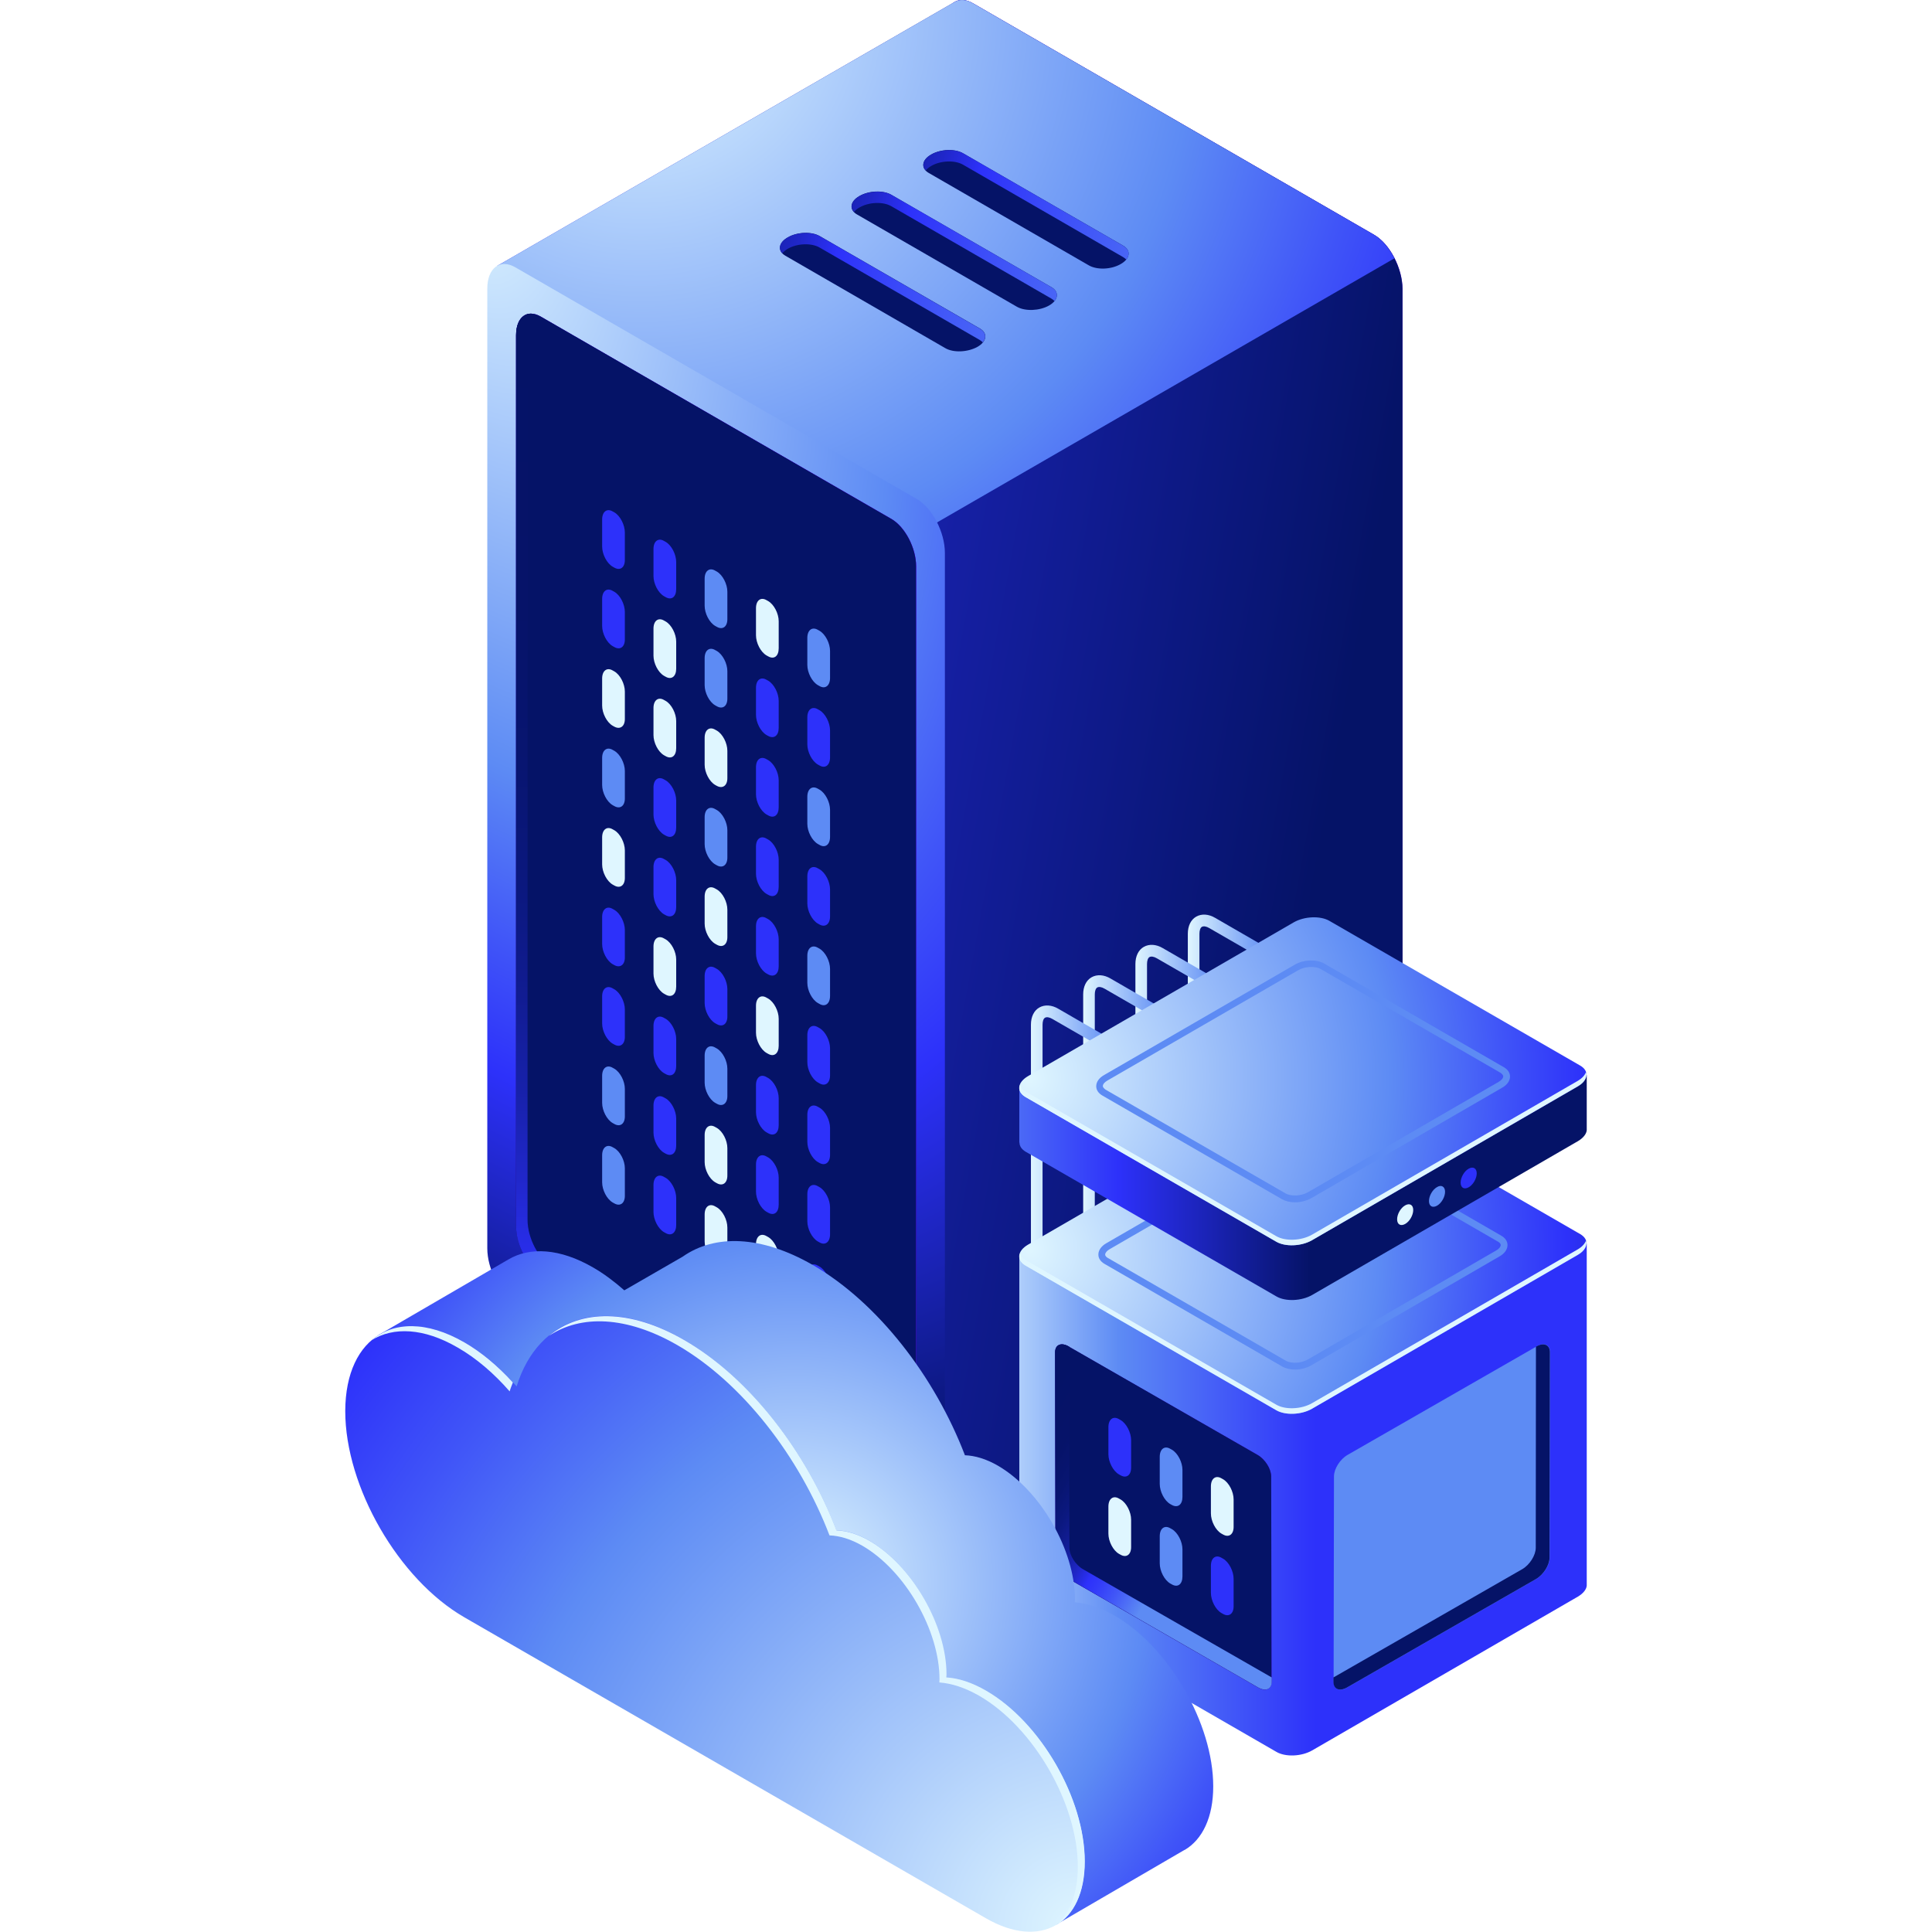 <?xml version="1.0" encoding="UTF-8"?>
<!-- Generator: Adobe Illustrator 25.2.1, SVG Export Plug-In . SVG Version: 6.00 Build 0)  -->
<svg xmlns="http://www.w3.org/2000/svg" xmlns:xlink="http://www.w3.org/1999/xlink" version="1.1" x="0px" y="0px" viewBox="0 0 1080 1080" style="enable-background:new 0 0 1080 1080;" xml:space="preserve">
<style type="text/css">
	.st0{opacity:0;fill:#FFFFFF;}
	.st1{fill:url(#SVGID_1_);}
	.st2{fill:url(#SVGID_2_);}
	.st3{fill:url(#SVGID_3_);}
	.st4{fill:url(#SVGID_4_);}
	.st5{fill:url(#SVGID_5_);}
	.st6{fill:url(#SVGID_6_);}
	.st7{fill:#051367;}
	.st8{fill:url(#SVGID_7_);}
	.st9{fill:url(#SVGID_8_);}
	.st10{fill:url(#SVGID_9_);}
	.st11{fill:url(#SVGID_10_);}
	.st12{fill:#5D8BF4;}
	.st13{fill:#2D31FA;}
	.st14{fill:#DFF6FF;}
	.st15{fill:url(#SVGID_11_);}
	.st16{fill:url(#SVGID_12_);}
	.st17{fill:url(#SVGID_13_);}
	.st18{fill:url(#SVGID_14_);}
	.st19{fill:url(#SVGID_15_);}
	.st20{fill:url(#SVGID_19_);}
	.st21{fill:url(#SVGID_20_);}
	.st22{fill:url(#SVGID_21_);}
	.st23{fill:url(#SVGID_22_);}
	.st24{fill:url(#SVGID_23_);}
	.st25{fill:url(#SVGID_24_);}
</style>
<g id="Layer_2">
	<rect x="0" y="0" class="st0" width="1080" height="1080"></rect>
</g>
<g id="Layer_1">
	<g>
		<g>
			
				<linearGradient id="SVGID_1_" gradientUnits="userSpaceOnUse" x1="370.624" y1="1732.078" x2="370.624" y2="1231.021" gradientTransform="matrix(0.866 0.5 0 1.155 335.099 -1540.164)">
				<stop offset="0" style="stop-color:#2D0979"></stop>
				<stop offset="1" style="stop-color:#5B04F7"></stop>
			</linearGradient>
			<path class="st1" d="M768.2,709.9L544,580.5c-8.7-5-15.8-18.5-15.8-30.2V13.8c0-11.6,7.1-17,15.8-11.9l224.2,129.4     c8.7,5,15.8,18.5,15.8,30.2V698C783.9,709.6,776.9,714.9,768.2,709.9z"></path>
			<linearGradient id="SVGID_2_" gradientUnits="userSpaceOnUse" x1="740.173" y1="467.147" x2="178.189" y2="364.606">
				<stop offset="0" style="stop-color:#051367"></stop>
				<stop offset="1" style="stop-color:#2D31FA"></stop>
			</linearGradient>
			<path class="st2" d="M768.2,131.3L544,1.9c-3.9-2.3-7.5-2.4-10.2-0.9l0,0L277.8,148.7l12.1,44.6l233.4,664.6l254.9-147     c0,0,0.1,0,0.1-0.1l0.5-0.3l0,0c3.2-2,5.2-6.4,5.2-12.6V161.5C783.9,149.9,776.9,136.4,768.2,131.3z"></path>
			<radialGradient id="SVGID_3_" cx="358.409" cy="4.685" r="654.744" gradientUnits="userSpaceOnUse">
				<stop offset="0" style="stop-color:#DFF6FF"></stop>
				<stop offset="0.474" style="stop-color:#5D8BF4"></stop>
				<stop offset="0.621" style="stop-color:#4055F8"></stop>
				<stop offset="0.73" style="stop-color:#2D31FA"></stop>
				<stop offset="1" style="stop-color:#051367"></stop>
			</radialGradient>
			<path class="st3" d="M768.2,131.3L544,1.9c-3.9-2.3-7.5-2.4-10.2-0.9l0,0L277.8,148.7l12.1,44.6L354,376.1l12.1,7l413.4-238.7     C776.6,138.7,772.6,133.9,768.2,131.3z"></path>
			
				<radialGradient id="SVGID_4_" cx="-88.831" cy="1457.69" r="581.275" gradientTransform="matrix(0.866 0.5 0 1.155 335.099 -1540.164)" gradientUnits="userSpaceOnUse">
				<stop offset="0" style="stop-color:#DFF6FF"></stop>
				<stop offset="0.474" style="stop-color:#5D8BF4"></stop>
				<stop offset="0.621" style="stop-color:#4055F8"></stop>
				<stop offset="0.73" style="stop-color:#2D31FA"></stop>
				<stop offset="1" style="stop-color:#051367"></stop>
			</radialGradient>
			<path class="st4" d="M512.4,857.4L288.2,728c-8.7-5-15.8-18.5-15.8-30.2V161.4c0-11.6,7.1-17,15.8-11.9l224.2,129.4     c8.7,5,15.8,18.5,15.8,30.2v536.5C528.2,857.1,521.1,862.5,512.4,857.4z"></path>
			
				<linearGradient id="SVGID_5_" gradientUnits="userSpaceOnUse" x1="-63.766" y1="1766.644" x2="188.02" y2="1709.589" gradientTransform="matrix(0.866 0.5 0 1.155 335.099 -1540.164)">
				<stop offset="0" style="stop-color:#3919BB"></stop>
				<stop offset="1" style="stop-color:#6507FA"></stop>
			</linearGradient>
			<path class="st5" d="M498.3,825.1L302.3,712c-7.6-4.4-13.8-16.2-13.8-26.4V187.4c0-10.2,6.2-14.8,13.8-10.4l196,113.1     c7.6,4.4,13.8,16.2,13.8,26.4v498.2C512.1,824.9,505.9,829.5,498.3,825.1z"></path>
			
				<linearGradient id="SVGID_6_" gradientUnits="userSpaceOnUse" x1="-63.766" y1="1766.644" x2="188.02" y2="1709.589" gradientTransform="matrix(0.866 0.5 0 1.155 335.099 -1540.164)">
				<stop offset="0" style="stop-color:#3919BB"></stop>
				<stop offset="1" style="stop-color:#6507FA"></stop>
			</linearGradient>
			<path class="st6" d="M498.3,825.1L302.3,712c-7.6-4.4-13.8-16.2-13.8-26.4V187.4c0-10.2,6.2-14.8,13.8-10.4l196,113.1     c7.6,4.4,13.8,16.2,13.8,26.4v498.2C512.1,824.9,505.9,829.5,498.3,825.1z"></path>
			<path class="st7" d="M498.3,825.1L302.3,712c-7.6-4.4-13.8-16.2-13.8-26.4V187.4c0-10.2,6.2-14.8,13.8-10.4l196,113.1     c7.6,4.4,13.8,16.2,13.8,26.4v498.2C512.1,824.9,505.9,829.5,498.3,825.1z"></path>
			<linearGradient id="SVGID_7_" gradientUnits="userSpaceOnUse" x1="399.316" y1="826.78" x2="399.316" y2="175.301">
				<stop offset="0" style="stop-color:#5D8BF4"></stop>
				<stop offset="7.474601e-03" style="stop-color:#5A86F4"></stop>
				<stop offset="8.026138e-02" style="stop-color:#4258F7"></stop>
				<stop offset="0.136" style="stop-color:#333CF9"></stop>
				<stop offset="0.169" style="stop-color:#2D31FA"></stop>
				<stop offset="0.191" style="stop-color:#292EEC"></stop>
				<stop offset="0.259" style="stop-color:#2027C9"></stop>
				<stop offset="0.334" style="stop-color:#1721AA"></stop>
				<stop offset="0.415" style="stop-color:#111C92"></stop>
				<stop offset="0.505" style="stop-color:#0B187F"></stop>
				<stop offset="0.611" style="stop-color:#081571"></stop>
				<stop offset="0.745" style="stop-color:#061369"></stop>
				<stop offset="1" style="stop-color:#051367"></stop>
			</linearGradient>
			<path class="st8" d="M504.7,821.4l-196-113.1c-7.6-4.4-13.8-16.2-13.8-26.4V183.6c0-3.5,0.7-6.3,2-8.3c-4.9,0-8.4,4.5-8.4,12.1     v498.2c0,10.2,6.2,22,13.8,26.4l196,113.1c5,2.9,9.4,1.8,11.8-2.1C508.5,823,506.6,822.5,504.7,821.4z"></path>
			<path class="st7" d="M528.4,194.6L439.1,143c-4.6-2.6-4-7.3,1.3-10.3l0,0c5.3-3.1,13.3-3.4,17.9-0.7l89.4,51.6     c4.6,2.6,4,7.3-1.3,10.3l0,0C541,196.9,533,197.3,528.4,194.6z"></path>
			<g>
				<linearGradient id="SVGID_8_" gradientUnits="userSpaceOnUse" x1="263.13" y1="101.479" x2="715.94" y2="214.287">
					<stop offset="5.969585e-03" style="stop-color:#051367"></stop>
					<stop offset="0.142" style="stop-color:#061369"></stop>
					<stop offset="0.213" style="stop-color:#081571"></stop>
					<stop offset="0.269" style="stop-color:#0B187F"></stop>
					<stop offset="0.316" style="stop-color:#111C92"></stop>
					<stop offset="0.359" style="stop-color:#1721AA"></stop>
					<stop offset="0.399" style="stop-color:#2027C9"></stop>
					<stop offset="0.434" style="stop-color:#292EEC"></stop>
					<stop offset="0.446" style="stop-color:#2D31FA"></stop>
					<stop offset="0.528" style="stop-color:#3A49F8"></stop>
					<stop offset="0.648" style="stop-color:#4966F6"></stop>
					<stop offset="0.768" style="stop-color:#547AF5"></stop>
					<stop offset="0.886" style="stop-color:#5B87F4"></stop>
					<stop offset="1" style="stop-color:#5D8BF4"></stop>
				</linearGradient>
				<path class="st9" d="M440.3,139.1c5.3-3.1,13.3-3.4,17.9-0.7l89.4,51.6c0.7,0.4,1.3,0.9,1.8,1.4c2.2-2.7,1.7-5.8-1.8-7.8      L458.2,132c-4.6-2.6-12.6-2.3-17.9,0.7c-4.5,2.6-5.5,6.2-3,8.9C438,140.7,439,139.9,440.3,139.1z"></path>
			</g>
			<path class="st7" d="M568.5,171.5l-89.4-51.6c-4.6-2.6-4-7.3,1.3-10.3l0,0c5.3-3.1,13.3-3.4,17.9-0.7l89.4,51.6     c4.6,2.6,4,7.3-1.3,10.3h0C581.1,173.8,573.1,174.1,568.5,171.5z"></path>
			<g>
				<linearGradient id="SVGID_9_" gradientUnits="userSpaceOnUse" x1="303.212" y1="78.337" x2="756.023" y2="191.145">
					<stop offset="5.969585e-03" style="stop-color:#051367"></stop>
					<stop offset="0.142" style="stop-color:#061369"></stop>
					<stop offset="0.213" style="stop-color:#081571"></stop>
					<stop offset="0.269" style="stop-color:#0B187F"></stop>
					<stop offset="0.316" style="stop-color:#111C92"></stop>
					<stop offset="0.359" style="stop-color:#1721AA"></stop>
					<stop offset="0.399" style="stop-color:#2027C9"></stop>
					<stop offset="0.434" style="stop-color:#292EEC"></stop>
					<stop offset="0.446" style="stop-color:#2D31FA"></stop>
					<stop offset="0.528" style="stop-color:#3A49F8"></stop>
					<stop offset="0.648" style="stop-color:#4966F6"></stop>
					<stop offset="0.768" style="stop-color:#547AF5"></stop>
					<stop offset="0.886" style="stop-color:#5B87F4"></stop>
					<stop offset="1" style="stop-color:#5D8BF4"></stop>
				</linearGradient>
				<path class="st10" d="M480.4,116c5.3-3.1,13.3-3.4,17.9-0.7l89.4,51.6c0.7,0.4,1.3,0.9,1.8,1.4c2.2-2.7,1.7-5.8-1.8-7.8      l-89.4-51.6c-4.6-2.6-12.6-2.3-17.9,0.7c-4.5,2.6-5.5,6.2-3,8.9C478.1,117.6,479.1,116.7,480.4,116z"></path>
			</g>
			<path class="st7" d="M608.6,148.3l-89.4-51.6c-4.6-2.6-4-7.3,1.3-10.3l0,0c5.3-3.1,13.3-3.4,17.9-0.7l89.4,51.6     c4.6,2.6,4,7.3-1.3,10.3l0,0C621.2,150.7,613.2,151,608.6,148.3z"></path>
			<g>
				<linearGradient id="SVGID_10_" gradientUnits="userSpaceOnUse" x1="343.296" y1="55.195" x2="796.106" y2="168.003">
					<stop offset="5.969585e-03" style="stop-color:#051367"></stop>
					<stop offset="0.142" style="stop-color:#061369"></stop>
					<stop offset="0.213" style="stop-color:#081571"></stop>
					<stop offset="0.269" style="stop-color:#0B187F"></stop>
					<stop offset="0.316" style="stop-color:#111C92"></stop>
					<stop offset="0.359" style="stop-color:#1721AA"></stop>
					<stop offset="0.399" style="stop-color:#2027C9"></stop>
					<stop offset="0.434" style="stop-color:#292EEC"></stop>
					<stop offset="0.446" style="stop-color:#2D31FA"></stop>
					<stop offset="0.528" style="stop-color:#3A49F8"></stop>
					<stop offset="0.648" style="stop-color:#4966F6"></stop>
					<stop offset="0.768" style="stop-color:#547AF5"></stop>
					<stop offset="0.886" style="stop-color:#5B87F4"></stop>
					<stop offset="1" style="stop-color:#5D8BF4"></stop>
				</linearGradient>
				<path class="st11" d="M520.5,92.8c5.3-3.1,13.3-3.4,17.9-0.7l89.4,51.6c0.7,0.4,1.3,0.9,1.8,1.4c2.2-2.7,1.7-5.8-1.8-7.8      l-89.4-51.6c-4.6-2.6-12.6-2.3-17.9,0.7c-4.5,2.6-5.5,6.2-3,8.9C518.2,94.4,519.2,93.6,520.5,92.8z"></path>
			</g>
			<path class="st12" d="M458.1,383.5l-0.9-0.5c-3.3-1.9-5.9-7-5.9-11.3v-15.1c0-4.4,2.7-6.4,5.9-4.5l0.9,0.5     c3.3,1.9,5.9,7,5.9,11.3V379C464,383.3,461.3,385.4,458.1,383.5z"></path>
			<path class="st13" d="M458.1,427.9l-0.9-0.5c-3.3-1.9-5.9-7-5.9-11.3V401c0-4.4,2.7-6.4,5.9-4.5l0.9,0.5c3.3,1.9,5.9,7,5.9,11.3     v15.1C464,427.8,461.3,429.8,458.1,427.9z"></path>
			<path class="st12" d="M458.1,472.3l-0.9-0.5c-3.3-1.9-5.9-7-5.9-11.3v-15.1c0-4.4,2.7-6.4,5.9-4.5l0.9,0.5     c3.3,1.9,5.9,7,5.9,11.3v15.1C464,472.2,461.3,474.2,458.1,472.3z"></path>
			<path class="st13" d="M458.1,516.8l-0.9-0.5c-3.3-1.9-5.9-7-5.9-11.3v-15.1c0-4.4,2.7-6.4,5.9-4.5l0.9,0.5     c3.3,1.9,5.9,7,5.9,11.3v15.1C464,516.6,461.3,518.6,458.1,516.8z"></path>
			<path class="st12" d="M458.1,561.2l-0.9-0.5c-3.3-1.9-5.9-7-5.9-11.3v-15.1c0-4.4,2.7-6.4,5.9-4.5l0.9,0.5     c3.3,1.9,5.9,7,5.9,11.3v15.1C464,561.1,461.3,563.1,458.1,561.2z"></path>
			<path class="st13" d="M458.1,605.6l-0.9-0.5c-3.3-1.9-5.9-7-5.9-11.3v-15.1c0-4.4,2.7-6.4,5.9-4.5l0.9,0.5     c3.3,1.9,5.9,7,5.9,11.3v15.1C464,605.5,461.3,607.5,458.1,605.6z"></path>
			<path class="st13" d="M458.1,650.1l-0.9-0.5c-3.3-1.9-5.9-7-5.9-11.3v-15.1c0-4.4,2.7-6.4,5.9-4.5l0.9,0.5     c3.3,1.9,5.9,7,5.9,11.3v15.1C464,649.9,461.3,651.9,458.1,650.1z"></path>
			<path class="st13" d="M458.1,694.5l-0.9-0.5c-3.3-1.9-5.9-7-5.9-11.3v-15.1c0-4.4,2.7-6.4,5.9-4.5l0.9,0.5     c3.3,1.9,5.9,7,5.9,11.3V690C464,694.3,461.3,696.4,458.1,694.5z"></path>
			<path class="st13" d="M458.1,738.9l-0.9-0.5c-3.3-1.9-5.9-7-5.9-11.3V712c0-4.4,2.7-6.4,5.9-4.5l0.9,0.5c3.3,1.9,5.9,7,5.9,11.3     v15.1C464,738.8,461.3,740.8,458.1,738.9z"></path>
			<path class="st14" d="M429.4,366.9l-0.9-0.5c-3.3-1.9-5.9-7-5.9-11.3V340c0-4.4,2.7-6.4,5.9-4.5l0.9,0.5c3.3,1.9,5.9,7,5.9,11.3     v15.1C435.3,366.8,432.7,368.8,429.4,366.9z"></path>
			<path class="st13" d="M429.4,411.4l-0.9-0.5c-3.3-1.9-5.9-7-5.9-11.3v-15.1c0-4.4,2.7-6.4,5.9-4.5l0.9,0.5     c3.3,1.9,5.9,7,5.9,11.3v15.1C435.3,411.2,432.7,413.2,429.4,411.4z"></path>
			<path class="st13" d="M429.4,455.8l-0.9-0.5c-3.3-1.9-5.9-7-5.9-11.3v-15.1c0-4.4,2.7-6.4,5.9-4.5l0.9,0.5     c3.3,1.9,5.9,7,5.9,11.3v15.1C435.3,455.7,432.7,457.7,429.4,455.8z"></path>
			<path class="st13" d="M429.4,500.2l-0.9-0.5c-3.3-1.9-5.9-7-5.9-11.3v-15.1c0-4.4,2.7-6.4,5.9-4.5l0.9,0.5     c3.3,1.9,5.9,7,5.9,11.3v15.1C435.3,500.1,432.7,502.1,429.4,500.2z"></path>
			<path class="st13" d="M429.4,544.7l-0.9-0.5c-3.3-1.9-5.9-7-5.9-11.3v-15.1c0-4.4,2.7-6.4,5.9-4.5l0.9,0.5     c3.3,1.9,5.9,7,5.9,11.3v15.1C435.3,544.5,432.7,546.5,429.4,544.7z"></path>
			<path class="st14" d="M429.4,589.1l-0.9-0.5c-3.3-1.9-5.9-7-5.9-11.3v-15.1c0-4.4,2.7-6.4,5.9-4.5l0.9,0.5     c3.3,1.9,5.9,7,5.9,11.3v15.1C435.3,588.9,432.7,591,429.4,589.1z"></path>
			<path class="st13" d="M429.4,633.5l-0.9-0.5c-3.3-1.9-5.9-7-5.9-11.3v-15.1c0-4.4,2.7-6.4,5.9-4.5l0.9,0.5     c3.3,1.9,5.9,7,5.9,11.3V629C435.3,633.4,432.7,635.4,429.4,633.5z"></path>
			<path class="st13" d="M429.4,677.9l-0.9-0.5c-3.3-1.9-5.9-7-5.9-11.3V651c0-4.4,2.7-6.4,5.9-4.5l0.9,0.5c3.3,1.9,5.9,7,5.9,11.3     v15.1C435.3,677.8,432.7,679.8,429.4,677.9z"></path>
			<path class="st14" d="M429.4,722.4l-0.9-0.5c-3.3-1.9-5.9-7-5.9-11.3v-15.1c0-4.4,2.7-6.4,5.9-4.5l0.9,0.5     c3.3,1.9,5.9,7,5.9,11.3v15.1C435.3,722.2,432.7,724.3,429.4,722.4z"></path>
			<path class="st12" d="M400.7,350.4l-0.9-0.5c-3.3-1.9-5.9-7-5.9-11.3v-15.1c0-4.4,2.7-6.4,5.9-4.5l0.9,0.5     c3.3,1.9,5.9,7,5.9,11.3v15.1C406.7,350.3,404,352.3,400.7,350.4z"></path>
			<path class="st12" d="M400.7,394.8l-0.9-0.5c-3.3-1.9-5.9-7-5.9-11.3v-15.1c0-4.4,2.7-6.4,5.9-4.5l0.9,0.5     c3.3,1.9,5.9,7,5.9,11.3v15.1C406.7,394.7,404,396.7,400.7,394.8z"></path>
			<path class="st14" d="M400.7,439.3l-0.9-0.5c-3.3-1.9-5.9-7-5.9-11.3v-15.1c0-4.4,2.7-6.4,5.9-4.5l0.9,0.5     c3.3,1.9,5.9,7,5.9,11.3v15.1C406.7,439.1,404,441.1,400.7,439.3z"></path>
			<path class="st12" d="M400.7,483.7l-0.9-0.5c-3.3-1.9-5.9-7-5.9-11.3v-15.1c0-4.4,2.7-6.4,5.9-4.5l0.9,0.5     c3.3,1.9,5.9,7,5.9,11.3v15.1C406.7,483.5,404,485.6,400.7,483.7z"></path>
			<path class="st14" d="M400.7,528.1l-0.9-0.5c-3.3-1.9-5.9-7-5.9-11.3v-15.1c0-4.4,2.7-6.4,5.9-4.5l0.9,0.5     c3.3,1.9,5.9,7,5.9,11.3v15.1C406.7,528,404,530,400.7,528.1z"></path>
			<path class="st13" d="M400.7,572.5l-0.9-0.5c-3.3-1.9-5.9-7-5.9-11.3v-15.1c0-4.4,2.7-6.4,5.9-4.5l0.9,0.5     c3.3,1.9,5.9,7,5.9,11.3v15.1C406.7,572.4,404,574.4,400.7,572.5z"></path>
			<path class="st12" d="M400.7,617l-0.9-0.5c-3.3-1.9-5.9-7-5.9-11.3v-15.1c0-4.4,2.7-6.4,5.9-4.5l0.9,0.5c3.3,1.9,5.9,7,5.9,11.3     v15.1C406.7,616.8,404,618.9,400.7,617z"></path>
			<path class="st14" d="M400.7,661.4l-0.9-0.5c-3.3-1.9-5.9-7-5.9-11.3v-15.1c0-4.4,2.7-6.4,5.9-4.5l0.9,0.5     c3.3,1.9,5.9,7,5.9,11.3v15.1C406.7,661.3,404,663.3,400.7,661.4z"></path>
			<path class="st14" d="M400.7,705.8l-0.9-0.5c-3.3-1.9-5.9-7-5.9-11.3v-15.1c0-4.4,2.7-6.4,5.9-4.5l0.9,0.5     c3.3,1.9,5.9,7,5.9,11.3v15.1C406.7,705.7,404,707.7,400.7,705.8z"></path>
			<path class="st13" d="M372.1,333.8l-0.9-0.5c-3.3-1.9-5.9-7-5.9-11.3v-15.1c0-4.4,2.7-6.4,5.9-4.5l0.9,0.5     c3.3,1.9,5.9,7,5.9,11.3v15.1C378,333.7,375.4,335.7,372.1,333.8z"></path>
			<path class="st14" d="M372.1,378.3l-0.9-0.5c-3.3-1.9-5.9-7-5.9-11.3v-15.1c0-4.4,2.7-6.4,5.9-4.5l0.9,0.5     c3.3,1.9,5.9,7,5.9,11.3v15.1C378,378.1,375.4,380.2,372.1,378.3z"></path>
			<path class="st14" d="M372.1,422.7l-0.9-0.5c-3.3-1.9-5.9-7-5.9-11.3v-15.1c0-4.4,2.7-6.4,5.9-4.5l0.9,0.5     c3.3,1.9,5.9,7,5.9,11.3v15.1C378,422.6,375.4,424.6,372.1,422.7z"></path>
			<path class="st13" d="M372.1,467.1l-0.9-0.5c-3.3-1.9-5.9-7-5.9-11.3v-15.1c0-4.4,2.7-6.4,5.9-4.5l0.9,0.5     c3.3,1.9,5.9,7,5.9,11.3v15.1C378,467,375.4,469,372.1,467.1z"></path>
			<path class="st13" d="M372.1,511.6l-0.9-0.5c-3.3-1.9-5.9-7-5.9-11.3v-15.1c0-4.4,2.7-6.4,5.9-4.5l0.9,0.5     c3.3,1.9,5.9,7,5.9,11.3v15.1C378,511.4,375.4,513.4,372.1,511.6z"></path>
			<path class="st14" d="M372.1,556l-0.9-0.5c-3.3-1.9-5.9-7-5.9-11.3v-15.1c0-4.4,2.7-6.4,5.9-4.5l0.9,0.5c3.3,1.9,5.9,7,5.9,11.3     v15.1C378,555.9,375.4,557.9,372.1,556z"></path>
			<path class="st13" d="M372.1,600.4l-0.9-0.5c-3.3-1.9-5.9-7-5.9-11.3v-15.1c0-4.4,2.7-6.4,5.9-4.5l0.9,0.5     c3.3,1.9,5.9,7,5.9,11.3v15.1C378,600.3,375.4,602.3,372.1,600.4z"></path>
			<path class="st13" d="M372.1,644.9l-0.9-0.5c-3.3-1.9-5.9-7-5.9-11.3v-15.1c0-4.4,2.7-6.4,5.9-4.5l0.9,0.5     c3.3,1.9,5.9,7,5.9,11.3v15.1C378,644.7,375.4,646.7,372.1,644.9z"></path>
			<path class="st13" d="M372.1,689.3l-0.9-0.5c-3.3-1.9-5.9-7-5.9-11.3v-15.1c0-4.4,2.7-6.4,5.9-4.5l0.9,0.5     c3.3,1.9,5.9,7,5.9,11.3v15.1C378,689.1,375.4,691.2,372.1,689.3z"></path>
			<path class="st13" d="M343.4,317.3l-0.9-0.5c-3.3-1.9-5.9-7-5.9-11.3v-15.1c0-4.4,2.7-6.4,5.9-4.5l0.9,0.5     c3.3,1.9,5.9,7,5.9,11.3v15.1C349.4,317.2,346.7,319.2,343.4,317.3z"></path>
			<path class="st13" d="M343.4,361.7l-0.9-0.5c-3.3-1.9-5.9-7-5.9-11.3v-15.1c0-4.4,2.7-6.4,5.9-4.5l0.9,0.5     c3.3,1.9,5.9,7,5.9,11.3v15.1C349.4,361.6,346.7,363.6,343.4,361.7z"></path>
			<path class="st14" d="M343.4,406.2l-0.9-0.5c-3.3-1.9-5.9-7-5.9-11.3v-15.1c0-4.4,2.7-6.4,5.9-4.5l0.9,0.5     c3.3,1.9,5.9,7,5.9,11.3v15.1C349.4,406,346.7,408,343.4,406.2z"></path>
			<path class="st12" d="M343.4,450.6l-0.9-0.5c-3.3-1.9-5.9-7-5.9-11.3v-15.1c0-4.4,2.7-6.4,5.9-4.5l0.9,0.5     c3.3,1.9,5.9,7,5.9,11.3v15.1C349.4,450.5,346.7,452.5,343.4,450.6z"></path>
			<path class="st14" d="M343.4,495l-0.9-0.5c-3.3-1.9-5.9-7-5.9-11.3v-15.1c0-4.4,2.7-6.4,5.9-4.5l0.9,0.5c3.3,1.9,5.9,7,5.9,11.3     v15.1C349.4,494.9,346.7,496.9,343.4,495z"></path>
			<path class="st13" d="M343.4,539.5l-0.9-0.5c-3.3-1.9-5.9-7-5.9-11.3v-15.1c0-4.4,2.7-6.4,5.9-4.5l0.9,0.5     c3.3,1.9,5.9,7,5.9,11.3V535C349.4,539.3,346.7,541.3,343.4,539.5z"></path>
			<path class="st13" d="M343.4,583.9l-0.9-0.5c-3.3-1.9-5.9-7-5.9-11.3V557c0-4.4,2.7-6.4,5.9-4.5l0.9,0.5c3.3,1.9,5.9,7,5.9,11.3     v15.1C349.4,583.7,346.7,585.8,343.4,583.9z"></path>
			<path class="st12" d="M343.4,628.3l-0.9-0.5c-3.3-1.9-5.9-7-5.9-11.3v-15.1c0-4.4,2.7-6.4,5.9-4.5l0.9,0.5     c3.3,1.9,5.9,7,5.9,11.3v15.1C349.4,628.2,346.7,630.2,343.4,628.3z"></path>
			<path class="st12" d="M343.4,672.7l-0.9-0.5c-3.3-1.9-5.9-7-5.9-11.3v-15.1c0-4.4,2.7-6.4,5.9-4.5l0.9,0.5     c3.3,1.9,5.9,7,5.9,11.3v15.1C349.4,672.6,346.7,674.6,343.4,672.7z"></path>
		</g>
		<g>
			<g>
				
					<linearGradient id="SVGID_11_" gradientUnits="userSpaceOnUse" x1="400.008" y1="1894.06" x2="453.16" y2="1894.06" gradientTransform="matrix(0.866 0.5 0 1.155 317.461 -1805.242)">
					<stop offset="0" style="stop-color:#DFF6FF"></stop>
					<stop offset="0.985" style="stop-color:#5D8BF4"></stop>
				</linearGradient>
				<path class="st15" d="M706.6,683.5c-0.6,0-1.1-0.1-1.6-0.4l-29-16.8c-6.8-3.9-12-13.1-12-20.9V522c0-4.4,1.7-7.9,4.7-9.6      c3-1.7,6.9-1.5,10.6,0.7l29.1,16.8c1.6,0.9,2.1,2.9,1.2,4.5c-0.9,1.6-2.9,2.1-4.5,1.2l-29.1-16.8c-1.7-1-3.2-1.2-4.1-0.7      c-0.9,0.5-1.4,2-1.4,3.9v123.5c0,5.5,4,12.4,8.8,15.2l29,16.8c1.6,0.9,2.1,2.9,1.2,4.5C708.8,683,707.7,683.5,706.6,683.5z"></path>
				
					<linearGradient id="SVGID_12_" gradientUnits="userSpaceOnUse" x1="366.237" y1="1923.368" x2="419.389" y2="1923.368" gradientTransform="matrix(0.866 0.5 0 1.155 317.461 -1805.242)">
					<stop offset="0" style="stop-color:#DFF6FF"></stop>
					<stop offset="0.985" style="stop-color:#5D8BF4"></stop>
				</linearGradient>
				<path class="st16" d="M677.3,700.5c-0.6,0-1.1-0.1-1.6-0.4l-29-16.8c-6.8-3.9-12-13.1-12-20.9V538.9c0-4.4,1.7-7.9,4.7-9.6      c3-1.7,6.9-1.5,10.6,0.7l29.1,16.8c1.6,0.9,2.1,2.9,1.2,4.5c-0.9,1.6-2.9,2.1-4.5,1.2l-29.1-16.8c-1.7-1-3.2-1.2-4.1-0.7      c-0.9,0.5-1.4,2-1.4,3.9v123.5c0,5.5,4,12.4,8.8,15.2l29,16.8c1.6,0.9,2.1,2.9,1.2,4.5C679.6,699.9,678.5,700.5,677.3,700.5z"></path>
				
					<linearGradient id="SVGID_13_" gradientUnits="userSpaceOnUse" x1="332.465" y1="1952.677" x2="385.617" y2="1952.677" gradientTransform="matrix(0.866 0.5 0 1.155 317.461 -1805.242)">
					<stop offset="0" style="stop-color:#DFF6FF"></stop>
					<stop offset="0.985" style="stop-color:#5D8BF4"></stop>
				</linearGradient>
				<path class="st17" d="M648.1,717.5c-0.6,0-1.1-0.1-1.6-0.4l-29-16.8c-6.8-3.9-12-13.1-12-20.9V555.9c0-4.4,1.7-7.9,4.7-9.6      c3-1.7,6.9-1.5,10.6,0.7l29.1,16.8c1.6,0.9,2.1,2.9,1.2,4.5c-0.9,1.6-2.9,2.1-4.5,1.2l-29.1-16.8c-1.7-1-3.2-1.2-4.1-0.7      c-0.9,0.5-1.4,2-1.4,3.9v123.5c0,5.5,4,12.4,8.8,15.2l29,16.8c1.6,0.9,2.1,2.9,1.2,4.5C650.3,716.9,649.2,717.5,648.1,717.5z"></path>
				
					<linearGradient id="SVGID_14_" gradientUnits="userSpaceOnUse" x1="298.694" y1="1981.985" x2="351.846" y2="1981.985" gradientTransform="matrix(0.866 0.5 0 1.155 317.461 -1805.242)">
					<stop offset="0" style="stop-color:#DFF6FF"></stop>
					<stop offset="0.985" style="stop-color:#5D8BF4"></stop>
				</linearGradient>
				<path class="st18" d="M618.9,734.4c-0.6,0-1.1-0.1-1.6-0.4l-29-16.8c-6.8-3.9-12-13.1-12-20.9V572.8c0-4.4,1.7-7.9,4.7-9.6      c3-1.7,6.9-1.5,10.6,0.7l29.1,16.8c1.6,0.9,2.1,2.9,1.2,4.5c-0.9,1.6-2.9,2.1-4.5,1.2l-29.1-16.8c-1.7-1-3.2-1.2-4.1-0.7      c-0.9,0.5-1.4,2-1.4,3.9v123.5c0,5.5,4,12.4,8.8,15.2l29,16.8c1.6,0.9,2.1,2.9,1.2,4.5C621.1,733.8,620,734.4,618.9,734.4z"></path>
			</g>
			<linearGradient id="SVGID_15_" gradientUnits="userSpaceOnUse" x1="536.329" y1="811.769" x2="889.376" y2="811.769">
				<stop offset="0" style="stop-color:#DFF6FF"></stop>
				<stop offset="0.252" style="stop-color:#5D8BF4"></stop>
				<stop offset="0.564" style="stop-color:#2D31FA"></stop>
			</linearGradient>
			<path class="st19" d="M886.9,695.2l-53.1,1.2l-90.5-52.3c-5.1-3-14.1-2.6-20,0.8l-97,56.2l-56.5,1.3v190.9l0.1,0     c0,1.9,1.1,3.7,3.4,5.1l140.2,80.9c5.1,3,14.1,2.6,20-0.8l148.6-86c3-1.8,4.7-4,4.9-6.1l0,0V695.2z"></path>
			<g>
				<g>
					<defs>
						<path id="SVGID_16_" d="M713.4,788.3l-140.2-80.9c-5.1-3-4.5-8.1,1.4-11.6l148.6-86c5.9-3.4,14.9-3.8,20-0.8l140.2,80.9        c5.1,3,4.5,8.1-1.4,11.6l-148.6,86C727.5,790.9,718.5,791.3,713.4,788.3z"></path>
					</defs>
					<radialGradient id="SVGID_17_" cx="575.588" cy="698.336" r="411.705" gradientUnits="userSpaceOnUse">
						<stop offset="0" style="stop-color:#DFF6FF"></stop>
						<stop offset="0.474" style="stop-color:#5D8BF4"></stop>
						<stop offset="0.621" style="stop-color:#4055F8"></stop>
						<stop offset="0.73" style="stop-color:#2D31FA"></stop>
						<stop offset="1" style="stop-color:#051367"></stop>
					</radialGradient>
					<use xlink:href="#SVGID_16_" style="overflow:visible;fill:url(#SVGID_17_);"></use>
					<clipPath id="SVGID_18_">
						<use xlink:href="#SVGID_16_" style="overflow:visible;"></use>
					</clipPath>
				</g>
			</g>
			<path class="st14" d="M882,698.4l-148.6,86c-5.9,3.4-14.9,3.8-20,0.8l-140.2-80.9c-1.7-1-2.7-2.2-3.1-3.5     c-0.8,2.4,0.2,4.9,3.1,6.6l140.2,80.9c5.1,3,14.1,2.6,20-0.8l148.6-86c4-2.3,5.5-5.4,4.6-8.1C886,695.2,884.5,696.9,882,698.4z"></path>
			<linearGradient id="SVGID_19_" gradientUnits="userSpaceOnUse" x1="549.978" y1="791.398" x2="692.687" y2="871.892">
				<stop offset="0" style="stop-color:#3919BB"></stop>
				<stop offset="1" style="stop-color:#6507FA"></stop>
			</linearGradient>
			<path class="st20" d="M590,870.7l-0.2-114.8c0-4.2,3.4-5.7,7.6-3.2L703,813.3c4.2,2.4,7.6,7.8,7.6,12l0.2,114.8     c0,4.2-3.4,5.7-7.6,3.2l-105.6-60.6C593.4,880.3,590,874.9,590,870.7z"></path>
			<path class="st7" d="M590,870.7l-0.2-114.8c0-4.2,3.4-5.7,7.6-3.2L703,813.3c4.2,2.4,7.6,7.8,7.6,12l0.2,114.8     c0,4.2-3.4,5.7-7.6,3.2l-105.6-60.6C593.4,880.3,590,874.9,590,870.7z"></path>
			<linearGradient id="SVGID_20_" gradientUnits="userSpaceOnUse" x1="570.94" y1="803.221" x2="662.934" y2="855.11">
				<stop offset="0" style="stop-color:#051367"></stop>
				<stop offset="0.209" style="stop-color:#061369"></stop>
				<stop offset="0.319" style="stop-color:#081571"></stop>
				<stop offset="0.406" style="stop-color:#0B187F"></stop>
				<stop offset="0.48" style="stop-color:#111C92"></stop>
				<stop offset="0.547" style="stop-color:#1721AA"></stop>
				<stop offset="0.608" style="stop-color:#2027C9"></stop>
				<stop offset="0.663" style="stop-color:#292EEC"></stop>
				<stop offset="0.682" style="stop-color:#2D31FA"></stop>
				<stop offset="0.743" style="stop-color:#333CF9"></stop>
				<stop offset="0.849" style="stop-color:#4258F7"></stop>
				<stop offset="0.986" style="stop-color:#5A86F4"></stop>
				<stop offset="1" style="stop-color:#5D8BF4"></stop>
			</linearGradient>
			<path class="st21" d="M605.4,877.2c-4.2-2.4-7.6-7.8-7.6-12l-0.1-112.4l-0.2-0.1c-4.2-2.4-7.6-1-7.6,3.2l0.2,114.8     c0,4.2,3.4,9.6,7.6,12l105.6,60.6c4.2,2.4,7.6,1,7.6-3.2l0-2.4L605.4,877.2z"></path>
			<path class="st12" d="M866.3,870.7l0.2-114.8c0-4.2-3.4-5.7-7.6-3.2l-105.6,60.6c-4.2,2.4-7.6,7.8-7.6,12l-0.2,114.8     c0,4.2,3.4,5.7,7.6,3.2l105.6-60.6C862.9,880.3,866.3,874.9,866.3,870.7z"></path>
			<path class="st7" d="M850.9,877.2c4.2-2.4,7.6-7.8,7.6-12l0.1-112.4l0.2-0.1c4.2-2.4,7.6-1,7.6,3.2l-0.2,114.8     c0,4.2-3.4,9.6-7.6,12l-105.6,60.6c-4.2,2.4-7.6,1-7.6-3.2l0-2.4L850.9,877.2z"></path>
			<path class="st12" d="M723.9,765.6c-2.6,0-5.2-0.6-7.1-1.7l-99.4-57.4c-2.2-1.3-3.4-3.1-3.4-5.2c0-2.4,1.6-4.7,4.4-6.3l105.4-61     c4.8-2.8,11.9-3,16.1-0.6l99.4,57.4c2.2,1.3,3.4,3.1,3.4,5.2c0,2.4-1.6,4.7-4.4,6.3l-105.4,61C730.3,764.8,727,765.6,723.9,765.6     z M732.8,635.5c-2.5,0-5.1,0.6-7.1,1.8l-105.4,61c-1.6,0.9-2.5,2.1-2.5,3c0,0.9,0.9,1.6,1.5,1.9l99.4,57.4     c3.1,1.8,8.7,1.5,12.3-0.6l105.4-61c1.6-0.9,2.5-2.1,2.5-3c0-0.9-0.9-1.6-1.5-1.9L738,636.7C736.6,635.9,734.8,635.5,732.8,635.5     z"></path>
			<path class="st14" d="M683.7,857.8l-0.9-0.5c-3.3-1.9-5.9-7-5.9-11.3v-15.1c0-4.4,2.7-6.4,5.9-4.5l0.9,0.5     c3.3,1.9,5.9,7,5.9,11.3v15.1C689.7,857.7,687,859.7,683.7,857.8z"></path>
			<path class="st13" d="M683.7,902.2l-0.9-0.5c-3.3-1.9-5.9-7-5.9-11.3v-15.1c0-4.4,2.7-6.4,5.9-4.5l0.9,0.5     c3.3,1.9,5.9,7,5.9,11.3v15.1C689.7,902.1,687,904.1,683.7,902.2z"></path>
			<path class="st12" d="M655.1,841.3l-0.9-0.5c-3.3-1.9-5.9-7-5.9-11.3v-15.1c0-4.4,2.7-6.4,5.9-4.5l0.9,0.5     c3.3,1.9,5.9,7,5.9,11.3v15.1C661,841.1,658.4,843.1,655.1,841.3z"></path>
			<path class="st12" d="M655.1,885.7l-0.9-0.5c-3.3-1.9-5.9-7-5.9-11.3v-15.1c0-4.4,2.7-6.4,5.9-4.5l0.9,0.5     c3.3,1.9,5.9,7,5.9,11.3v15.1C661,885.6,658.4,887.6,655.1,885.7z"></path>
			<path class="st13" d="M626.4,824.7l-0.9-0.5c-3.3-1.9-5.9-7-5.9-11.3v-15.1c0-4.4,2.7-6.4,5.9-4.5l0.9,0.5     c3.3,1.9,5.9,7,5.9,11.3v15.1C632.4,824.6,629.7,826.6,626.4,824.7z"></path>
			<path class="st14" d="M626.4,869.1l-0.9-0.5c-3.3-1.9-5.9-7-5.9-11.3v-15.1c0-4.4,2.7-6.4,5.9-4.5l0.9,0.5     c3.3,1.9,5.9,7,5.9,11.3v15.1C632.4,869,629.7,871,626.4,869.1z"></path>
			<g>
				<linearGradient id="SVGID_21_" gradientUnits="userSpaceOnUse" x1="536.329" y1="637.304" x2="889.376" y2="637.304">
					<stop offset="0" style="stop-color:#5D8BF4"></stop>
					<stop offset="0.252" style="stop-color:#2D31FA"></stop>
					<stop offset="0.556" style="stop-color:#051367"></stop>
				</linearGradient>
				<path class="st22" d="M886.9,601l-53.1,1.2l-90.5-52.3c-5.1-3-14.1-2.6-20,0.8l-97,56.2l-56.5,1.3v30.5l0.1,0      c0,1.9,1.1,3.7,3.4,5.1l140.2,80.9c5.1,3,14.1,2.6,20-0.8l148.6-86c3-1.8,4.7-4,4.9-6.1l0,0V601z"></path>
				<radialGradient id="SVGID_22_" cx="575.409" cy="603.039" r="425.854" gradientUnits="userSpaceOnUse">
					<stop offset="0" style="stop-color:#DFF6FF"></stop>
					<stop offset="0.474" style="stop-color:#5D8BF4"></stop>
					<stop offset="0.621" style="stop-color:#4055F8"></stop>
					<stop offset="0.73" style="stop-color:#2D31FA"></stop>
					<stop offset="1" style="stop-color:#051367"></stop>
				</radialGradient>
				<path class="st23" d="M713.4,694.1l-140.2-80.9c-5.1-3-4.5-8.1,1.4-11.6l148.6-86c5.9-3.4,14.9-3.8,20-0.8l140.2,80.9      c5.1,3,4.5,8.1-1.4,11.6l-148.6,86C727.5,696.7,718.5,697.1,713.4,694.1z"></path>
				<path class="st12" d="M723.9,672.1c-2.7,0-5.2-0.6-7.2-1.7l-100.5-58c-2.2-1.3-3.4-3.1-3.4-5.2c0-2.4,1.6-4.7,4.5-6.3      l106.6-61.7c4.8-2.8,12-3.1,16.3-0.6l100.5,58c2.2,1.3,3.4,3.1,3.4,5.2c0,2.4-1.6,4.7-4.5,6.3l-106.6,61.7      C730.3,671.3,727,672.1,723.9,672.1z M718.6,667.1c3.1,1.8,8.8,1.5,12.5-0.6l106.6-61.7c1.6-0.9,2.6-2.1,2.6-3.1      c0-0.9-1-1.6-1.5-2l-100.5-58c-3.1-1.8-8.8-1.5-12.5,0.6L619.1,604c-1.6,0.9-2.6,2.1-2.6,3.1c0,0.9,1,1.6,1.5,2L718.6,667.1z"></path>
				<path class="st14" d="M882,604.2l-148.6,86c-5.9,3.4-14.9,3.8-20,0.8l-140.2-80.9c-1.7-1-2.7-2.2-3.1-3.5      c-0.8,2.4,0.2,4.9,3.1,6.6l140.2,80.9c5.1,3,14.1,2.6,20-0.8l148.6-86c4-2.3,5.5-5.4,4.6-8.1C886,601,884.5,602.7,882,604.2z"></path>
				<path class="st14" d="M790,676.4c0,2.9-2,6.4-4.5,7.8c-2.5,1.4-4.5,0.3-4.5-2.6c0-2.9,2-6.4,4.5-7.8      C788,672.4,790,673.5,790,676.4z"></path>
				<path class="st12" d="M807.8,666.2c0,2.9-2,6.4-4.5,7.8c-2.5,1.4-4.5,0.3-4.5-2.6c0-2.9,2-6.4,4.5-7.8      C805.7,662.1,807.8,663.3,807.8,666.2z"></path>
				<path class="st13" d="M825.5,655.9c0,2.9-2,6.4-4.5,7.8c-2.5,1.4-4.5,0.3-4.5-2.6s2-6.4,4.5-7.8      C823.5,651.9,825.5,653.1,825.5,655.9z"></path>
			</g>
		</g>
		<g>
			<g>
				<g>
					<radialGradient id="SVGID_23_" cx="444.824" cy="884.998" r="411.045" gradientUnits="userSpaceOnUse">
						<stop offset="0" style="stop-color:#DFF6FF"></stop>
						<stop offset="0.474" style="stop-color:#5D8BF4"></stop>
						<stop offset="0.621" style="stop-color:#4055F8"></stop>
						<stop offset="0.73" style="stop-color:#2D31FA"></stop>
						<stop offset="1" style="stop-color:#051367"></stop>
					</radialGradient>
					<path class="st24" d="M211.4,746.4l72.7-42.3l0,0c12.1-7.2,28.9-6.3,47.4,4.4c6.1,3.5,11.9,7.9,17.5,12.8l32.6-18.8l0,0       c17.9-12.6,43.8-12,72.7,4.6c36.5,21.1,68.3,62.5,85.1,106.4c5.6,0.2,11.8,2,18.4,5.8c23.8,13.8,43.1,47.2,43.1,74.7       c0,0.6-0.1,1.1-0.1,1.7c6.8,0.5,14.3,2.9,22.2,7.4c30.5,17.6,55.2,60.4,55.2,95.5c0,17.4-6.1,29.7-15.9,35.5l0,0l-0.3,0.1       c0,0,0,0,0,0l-71.6,41.7L573,992.3L339.8,857.6c-29.8-17.2-55-54.4-63.5-90.5L211.4,746.4z"></path>
				</g>
			</g>
			<radialGradient id="SVGID_24_" cx="603.489" cy="1078.952" r="707.754" gradientUnits="userSpaceOnUse">
				<stop offset="0" style="stop-color:#DFF6FF"></stop>
				<stop offset="0.474" style="stop-color:#5D8BF4"></stop>
				<stop offset="0.621" style="stop-color:#4055F8"></stop>
				<stop offset="0.73" style="stop-color:#2D31FA"></stop>
				<stop offset="1" style="stop-color:#051367"></stop>
			</radialGradient>
			<path class="st25" d="M259.6,750.4c10.5,6,20.4,14.5,29.2,24.6c12.2-39.3,49.5-51.5,93.6-26c36.5,21.1,68.3,62.5,85.1,106.4     c5.6,0.2,11.8,2,18.4,5.8c23.8,13.8,43.1,47.2,43.1,74.7c0,0.6-0.1,1.1-0.1,1.7c6.8,0.5,14.3,2.9,22.2,7.4     c30.5,17.6,55.2,60.4,55.2,95.5c0,35.2-24.7,49.4-55.2,31.8L259.6,904.1c-36.8-21.2-66.6-72.9-66.6-115.3     C193.1,746.4,222.9,729.2,259.6,750.4z"></path>
			<g>
				<path class="st14" d="M255.7,753.2c10.5,6,20.4,14.5,29.2,24.6c0.5-1.8,1.2-3.4,1.8-5c-8.3-9.1-17.4-16.8-27.1-22.4      c-21-12.1-39.7-11.7-51.9-1.2C219.9,741.6,236.9,742.3,255.7,753.2z"></path>
				<path class="st14" d="M551.2,945.1c-7.9-4.6-15.4-7-22.2-7.4c0-0.6,0.1-1.1,0.1-1.7c0-27.5-19.3-60.9-43.1-74.7      c-6.6-3.8-12.8-5.6-18.4-5.8c-16.8-43.9-48.6-85.4-85.1-106.4c-30.5-17.6-57.7-17.2-75.7-2.3c17.9-12,43.4-11.2,71.8,5.1      c36.5,21.1,68.3,62.5,85.1,106.4c5.6,0.2,11.8,2,18.4,5.8c23.8,13.8,43.1,47.2,43.1,74.7c0,0.6-0.1,1.1-0.1,1.7      c6.8,0.5,14.3,2.9,22.2,7.4c30.5,17.6,55.2,60.4,55.2,95.5c0,15.1-4.5,26.2-12.1,32.8c9.9-5.8,16-18.1,16-35.6      C606.4,1005.4,581.7,962.7,551.2,945.1z"></path>
			</g>
		</g>
	</g>
</g>
</svg>
